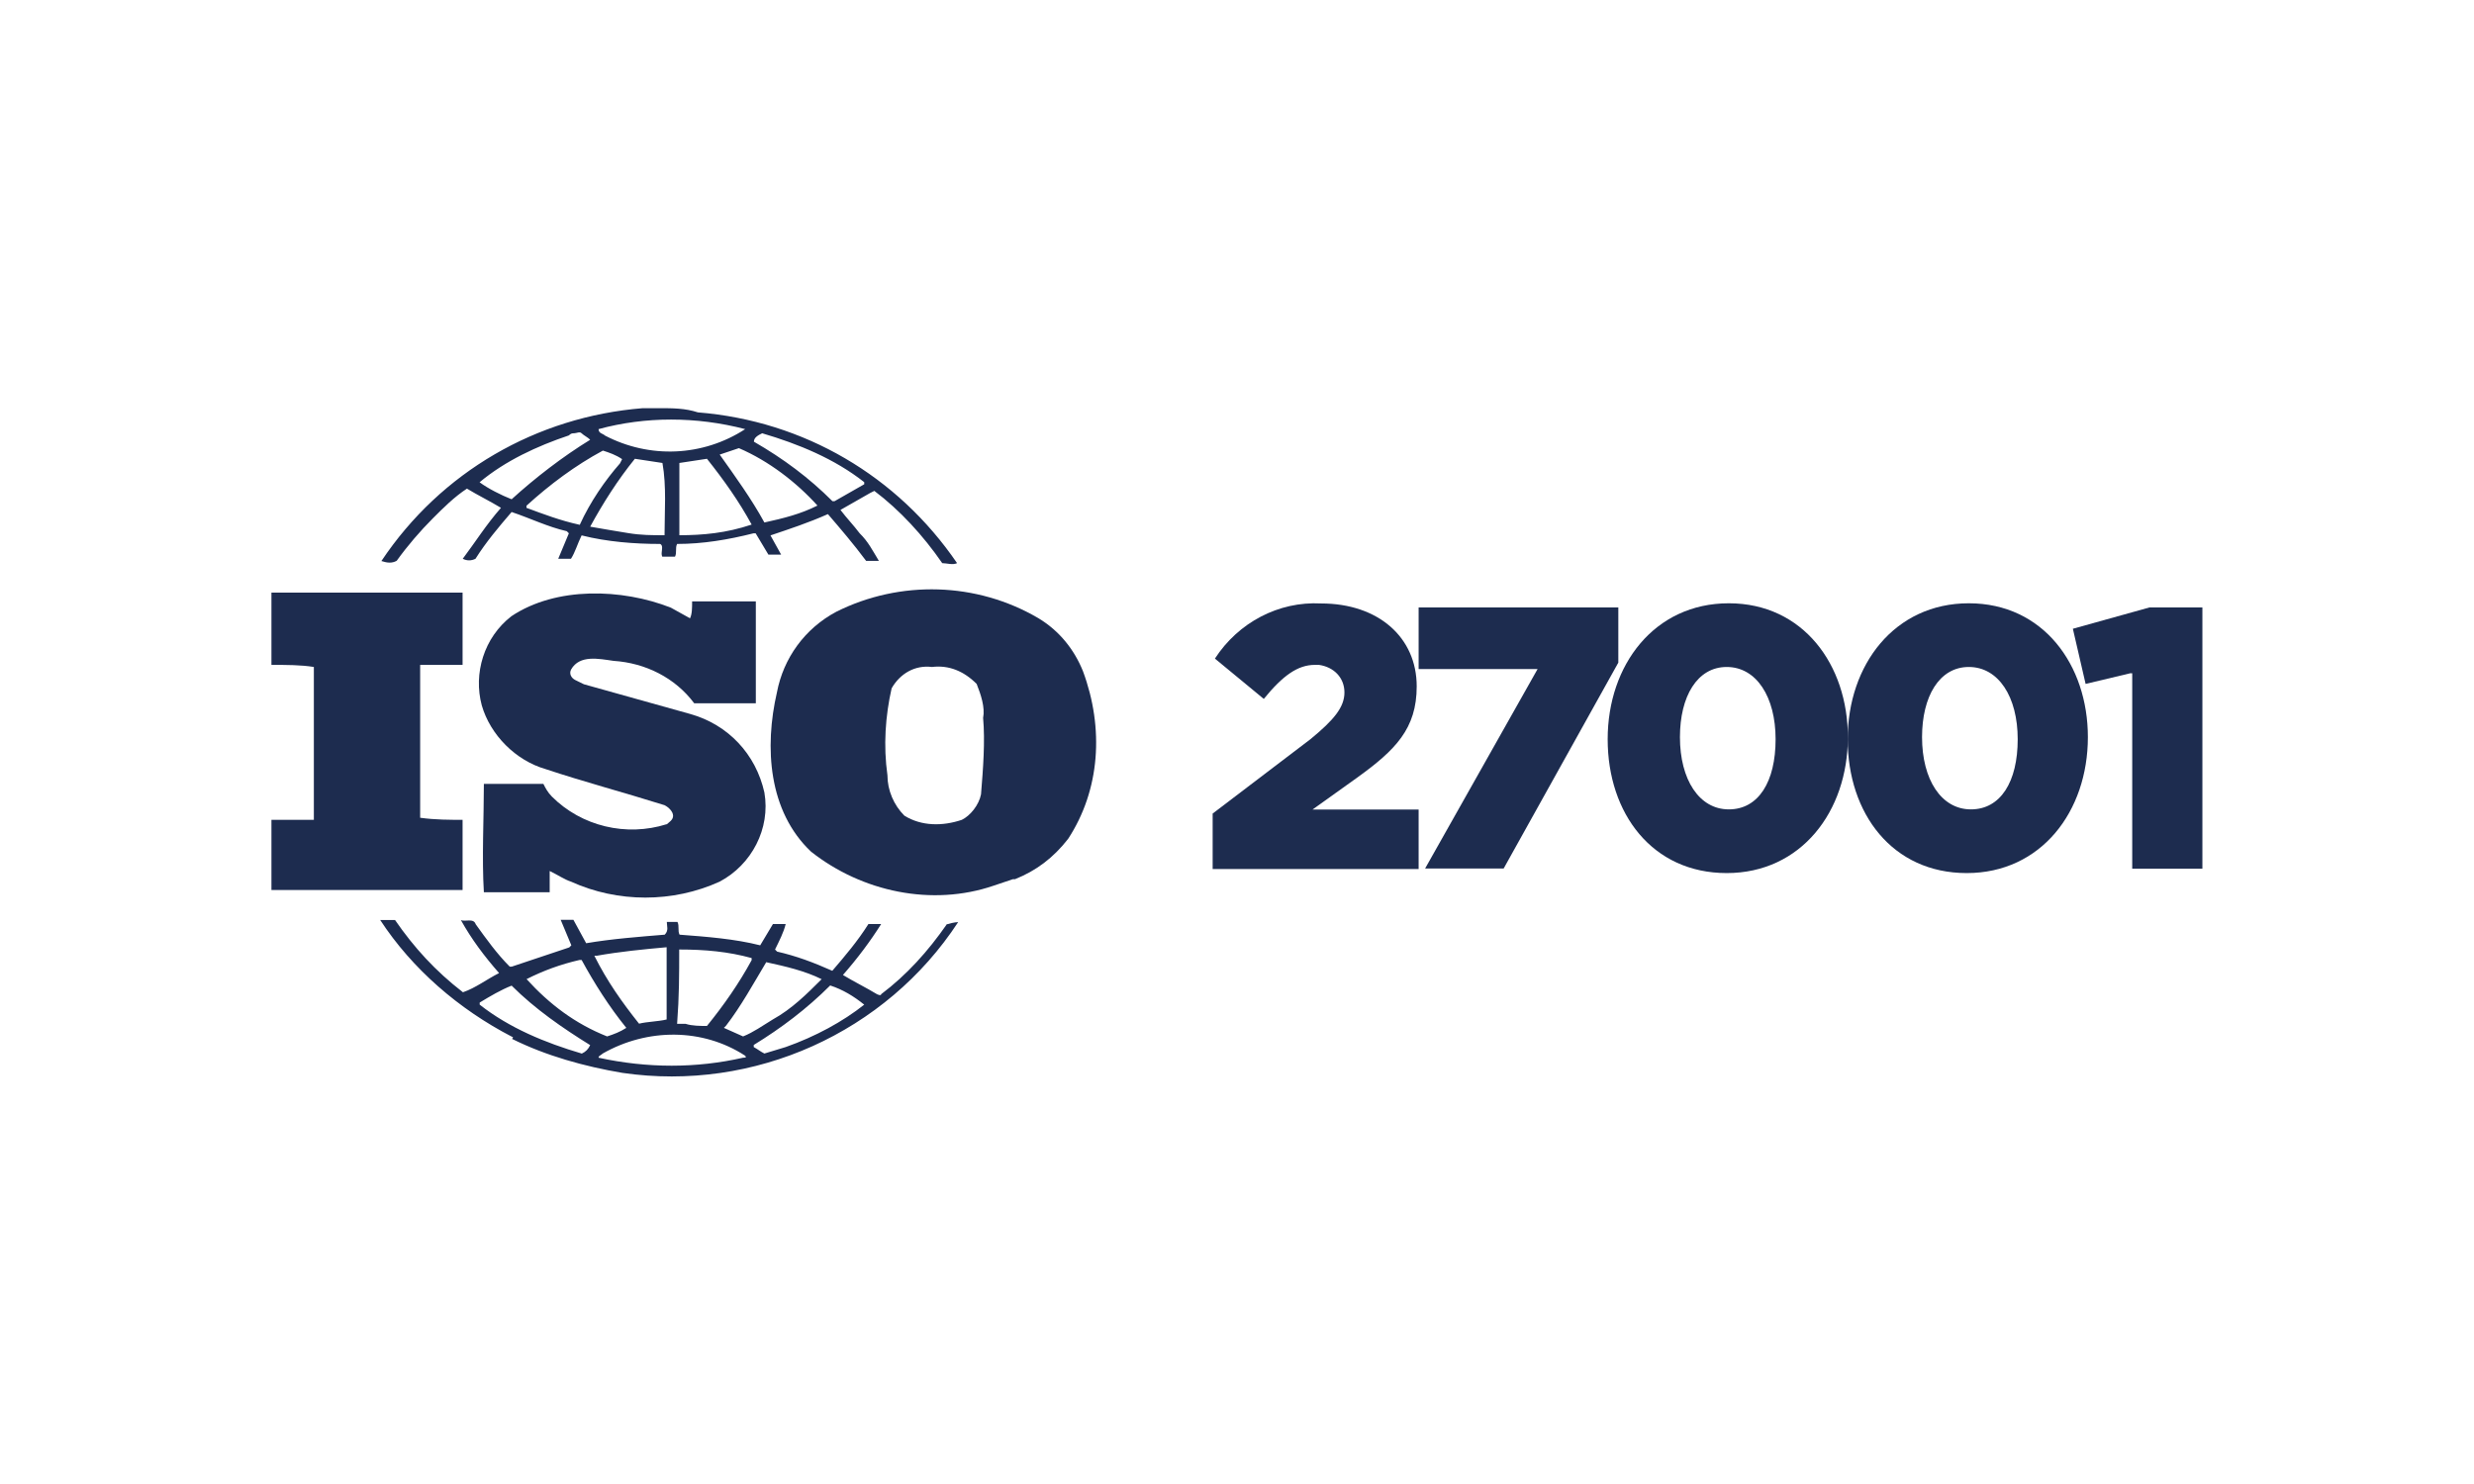 <?xml version="1.0" encoding="UTF-8"?>
<svg id="Logo" xmlns="http://www.w3.org/2000/svg" viewBox="0 0 141.73 85.04">
  <defs>
    <style>
      .cls-1 {
        fill: #1d2c4f;
      }
    </style>
  </defs>
  <g id="Grupo_1491" data-name="Grupo 1491">
    <path id="Trazado_1768" data-name="Trazado 1768" class="cls-1" d="M62.04,38.46c-.49-1.22-1.34-2.31-2.56-3.04-3.53-2.07-7.91-2.19-11.56-.37-1.83.97-3.04,2.68-3.41,4.62-.73,3.16-.49,6.82,1.95,9.13,2.92,2.31,6.94,3.16,10.47,1.95.37-.12.73-.24,1.1-.37h.12c1.22-.49,2.19-1.22,3.04-2.31,1.83-2.8,2.07-6.33.85-9.61M56.2,45.52c-.12.61-.61,1.22-1.1,1.46-1.1.37-2.31.37-3.29-.24-.61-.61-.97-1.46-.97-2.31-.24-1.7-.12-3.41.24-4.99.49-.85,1.34-1.34,2.31-1.22.97-.12,1.83.24,2.56.97.24.61.49,1.34.37,1.95.12,1.34,0,2.92-.12,4.38"/>
    <path id="Trazado_1769" data-name="Trazado 1769" class="cls-1" d="M26.63,46.98c-.85,0-1.7,0-2.56-.12v-8.76h2.43v-4.14h-10.95v4.14c.85,0,1.7,0,2.43.12v8.76h-2.43v4.02h10.95v-4.02h.12Z"/>
    <path id="Trazado_1770" data-name="Trazado 1770" class="cls-1" d="M54.25,52.95c-1.1,1.58-2.31,2.92-3.77,4.02,0,.12-.24,0-.24,0-.61-.37-1.34-.73-1.95-1.1.85-.97,1.58-1.95,2.19-2.92h-.73c-.61.97-1.34,1.83-2.07,2.68-1.1-.49-2.07-.85-3.16-1.1l-.12-.12c.24-.49.49-.97.61-1.46h-.73l-.73,1.22c-1.46-.37-3.04-.49-4.62-.61-.12-.24,0-.49-.12-.73h-.61c0,.24.12.49-.12.73-1.46.12-3.04.24-4.5.49l-.73-1.34h-.73l.61,1.46-.12.12c-1.1.37-2.19.73-3.29,1.1h-.12c-.73-.73-1.34-1.58-1.95-2.43-.12-.37-.61-.12-.85-.24.61,1.1,1.34,2.07,2.19,3.04-.73.37-1.34.85-2.07,1.1-1.58-1.22-2.8-2.56-3.89-4.14h-.85c1.83,2.8,4.5,5.11,7.55,6.69h0s.12,0,0,.12c1.95.97,4.14,1.58,6.33,1.95,7.55,1.1,15.09-2.31,19.23-8.64,0,0-.24,0-.61.12M43.91,55.14h0c1.1.24,2.19.49,3.16.97-.85.85-1.7,1.7-2.8,2.31-.61.37-1.1.73-1.7.97l-1.1-.49.12-.12c.85-1.1,1.58-2.43,2.31-3.65M38.92,54.41c1.46,0,2.8.12,4.14.49v.12c-.73,1.34-1.58,2.56-2.56,3.77-.37,0-.85,0-1.22-.12h-.49c.12-1.58.12-2.8.12-4.26M34.17,54.77c1.34-.24,2.68-.37,4.02-.49v4.14c-.49.12-1.1.12-1.58.24-.97-1.22-1.83-2.43-2.56-3.89h.12ZM30.16,56.11c.97-.49,1.95-.85,3.04-1.1h.12c.73,1.34,1.58,2.68,2.56,3.89-.37.24-.73.37-1.1.49-1.83-.73-3.29-1.83-4.62-3.29h0ZM33.32,60.37c-2.07-.61-4.14-1.46-5.84-2.8v-.12c.61-.37,1.22-.73,1.83-.97,1.34,1.34,2.92,2.43,4.5,3.41-.12.24-.24.37-.49.49M42.57,60.61c-2.68.61-5.48.61-8.28,0,0-.12.12-.12.24-.24,2.56-1.46,5.72-1.46,8.15.12.12.12,0,.12-.12.12M45.01,60l-1.22.37c-.24-.12-.37-.24-.61-.37v-.12c1.58-.97,3.04-2.07,4.38-3.41.73.24,1.34.61,1.95,1.1-1.22.97-2.8,1.83-4.5,2.43"/>
    <path id="Trazado_1771" data-name="Trazado 1771" class="cls-1" d="M22.73,32.13c.61-.85,1.34-1.7,2.07-2.43.61-.61,1.22-1.22,1.95-1.7.61.37,1.34.73,1.95,1.1-.85.97-1.46,1.95-2.19,2.92.24.12.49.12.73,0,.61-.97,1.34-1.83,2.07-2.68,1.1.37,2.07.85,3.16,1.1l.12.12-.61,1.46h.73c.24-.37.37-.85.61-1.34,1.46.37,3.04.49,4.5.49.24.12,0,.49.12.73h.73c.12-.24,0-.49.12-.73,1.46,0,2.92-.24,4.38-.61h.12l.73,1.22h.73l-.61-1.1h0c1.1-.37,2.19-.73,3.29-1.22.73.85,1.46,1.7,2.19,2.68h.73c-.37-.61-.61-1.1-1.1-1.58-.37-.49-.73-.85-1.1-1.34h0s1.7-.97,1.7-.97l.24-.12c1.46,1.1,2.8,2.56,3.89,4.14.24,0,.61.12.85,0-3.41-4.99-8.76-8.15-14.85-8.64h0c-.73-.24-1.46-.24-2.19-.24h-.97c-6.08.49-11.56,3.65-14.97,8.76.37.12.61.12.85,0M33.2,30.07h0c-1.1-.24-2.07-.61-3.04-.97v-.12c1.34-1.22,2.8-2.31,4.38-3.16.37.12.73.24,1.1.49l-.12.24c-.85.97-1.7,2.19-2.31,3.53M38.07,30.67c-.73,0-1.34,0-2.07-.12s-1.46-.24-2.19-.37c.73-1.34,1.58-2.68,2.56-3.89l1.58.24c.24,1.34.12,2.8.12,4.14M38.92,30.67v-4.14l1.58-.24c.97,1.22,1.83,2.43,2.56,3.77-1.46.49-2.8.61-4.14.61M46.83,28.97c-.97.49-1.95.73-3.04.97-.73-1.34-1.7-2.68-2.56-3.89.37-.12.73-.24,1.1-.37,1.7.73,3.29,1.95,4.5,3.29h0ZM43.67,24.83c2.07.61,4.14,1.46,5.84,2.8v.12l-1.7.97h-.12c-1.34-1.34-2.8-2.43-4.5-3.41,0-.24.24-.37.49-.49M42.69,24.59h0c-2.43,1.58-5.48,1.7-8.03.37-.12-.12-.37-.12-.37-.37,2.68-.73,5.6-.73,8.4,0M27.48,27.63c1.46-1.22,3.29-2.07,5.11-2.68q.12-.12.24-.12h0c.24,0,.37-.12.49,0,.12.12.37.24.49.37-1.58.97-3.16,2.19-4.5,3.41-.61-.24-1.34-.61-1.83-.97h0Z"/>
    <path id="Trazado_1772" data-name="Trazado 1772" class="cls-1" d="M38.19,47.23c-2.31.73-4.87.12-6.57-1.58-.24-.24-.37-.49-.49-.73h-3.41c0,1.95-.12,4.26,0,6.21h3.77v-1.22c.49.24.85.49,1.22.61,2.68,1.22,5.84,1.22,8.52,0,1.83-.97,2.92-3.04,2.56-5.11-.49-2.19-2.07-3.89-4.26-4.5l-6.08-1.7-.49-.24c-.24-.12-.37-.37-.24-.61.49-.85,1.58-.61,2.43-.49,1.83.12,3.53.97,4.62,2.43h3.53v-5.84h-3.65c0,.37,0,.73-.12.97l-1.1-.61c-2.8-1.1-6.57-1.22-9.13.49-1.58,1.22-2.19,3.29-1.7,5.11.49,1.7,1.95,3.16,3.65,3.65,2.19.73,4.5,1.34,6.82,2.07.24.12.49.37.49.61,0,.24-.24.37-.37.49"/>
    <path id="Trazado_1773" data-name="Trazado 1773" class="cls-1" d="M69.47,46.62l5.6-4.26c1.34-1.1,1.95-1.83,1.95-2.68s-.61-1.46-1.46-1.58h-.24c-.97,0-1.83.61-2.92,1.95l-2.8-2.31c1.34-2.07,3.65-3.29,6.08-3.16,3.29,0,5.48,1.95,5.48,4.75h0c0,2.43-1.22,3.65-3.41,5.23l-2.56,1.83h6.08v3.41h-11.8v-3.16Z"/>
    <path id="Trazado_1774" data-name="Trazado 1774" class="cls-1" d="M88.09,38.34h-6.82v-3.53h11.44v3.16l-6.57,11.8h-4.5l6.45-11.44Z"/>
    <path id="Trazado_1775" data-name="Trazado 1775" class="cls-1" d="M92.1,42.36h0c0-4.26,2.68-7.79,6.94-7.79s6.82,3.53,6.82,7.67h0c0,4.26-2.68,7.79-6.94,7.79s-6.82-3.41-6.82-7.67M101.72,42.36h0c0-2.43-1.1-4.14-2.8-4.14s-2.68,1.7-2.68,4.02h0c0,2.43,1.1,4.14,2.8,4.14s2.68-1.58,2.68-4.02"/>
    <path id="Trazado_1776" data-name="Trazado 1776" class="cls-1" d="M105.85,42.36h0c0-4.26,2.68-7.79,6.94-7.79s6.82,3.53,6.82,7.67h0c0,4.26-2.68,7.79-6.94,7.79s-6.82-3.41-6.82-7.67M115.59,42.36h0c0-2.43-1.1-4.14-2.8-4.14s-2.68,1.7-2.68,4.02h0c0,2.43,1.1,4.14,2.8,4.14s2.68-1.58,2.68-4.02"/>
    <path id="Trazado_1777" data-name="Trazado 1777" class="cls-1" d="M122.04,38.58l-2.56.61-.73-3.16,4.38-1.22h3.04v14.97h-4.02v-11.2h-.12Z"/>
  </g>
</svg>
